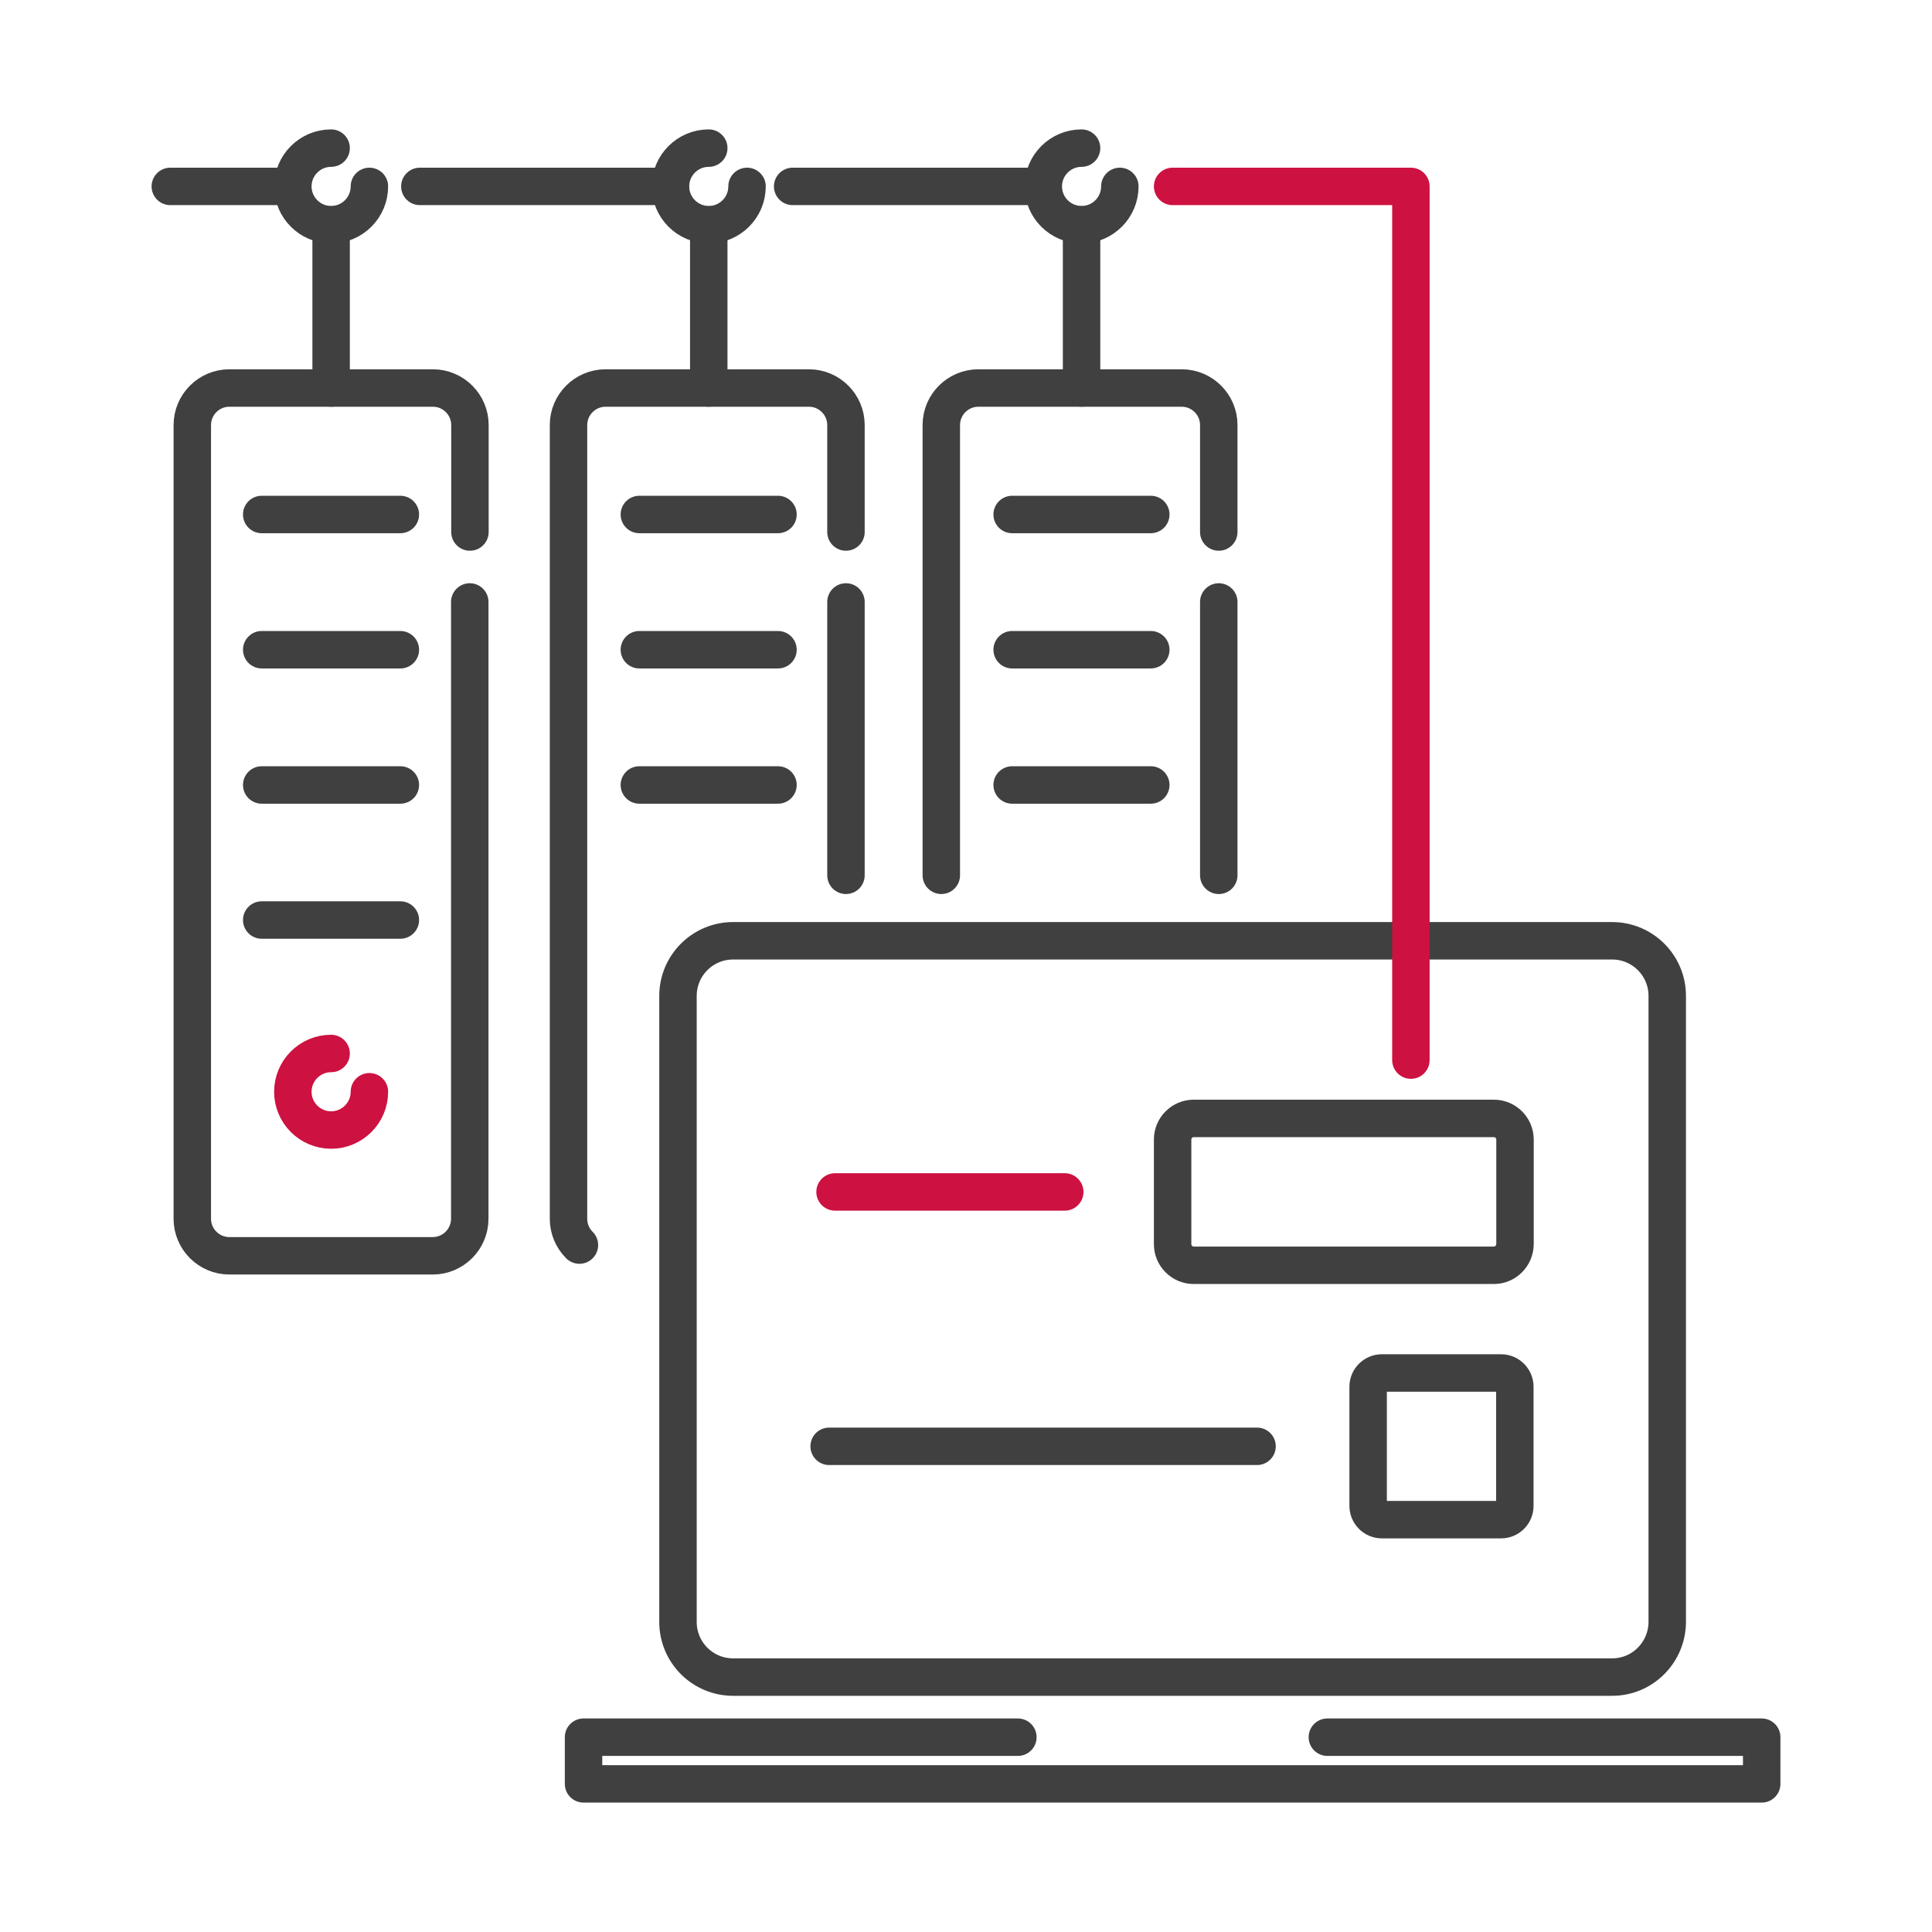 <?xml version="1.0" encoding="UTF-8"?> <!-- Generator: Adobe Illustrator 24.3.2, SVG Export Plug-In . SVG Version: 6.00 Build 0) --> <svg xmlns="http://www.w3.org/2000/svg" xmlns:xlink="http://www.w3.org/1999/xlink" version="1.1" id="Layer_1" x="0px" y="0px" viewBox="0 0 1080 1080" style="enable-background:new 0 0 1080 1080;" xml:space="preserve"> <style type="text/css"> .st0{fill:none;stroke:#404041;stroke-width:20.933;stroke-linecap:round;stroke-linejoin:round;stroke-miterlimit:10;} .st1{fill:none;stroke:#CD1141;stroke-width:20.933;stroke-linecap:round;stroke-linejoin:round;stroke-miterlimit:10;} </style> <g> <path class="st0" d="M901.2,937.5H409.8c-17,0-30.8-13.8-30.8-30.8v-350c0-17,13.8-30.8,30.8-30.8h491.4c17,0,30.8,13.8,30.8,30.8 v350C931.9,923.7,918.2,937.5,901.2,937.5z"></path> <polyline class="st0" points="742,971.1 984.8,971.1 984.8,984.2 984.8,997.2 326.2,997.2 326.2,971.1 569,971.1 "></polyline> <path class="st0" d="M835.1,707.3H667.3c-6.5,0-11.8-5.3-11.8-11.8V637c0-6.5,5.3-11.8,11.8-11.8h167.8c6.5,0,11.8,5.3,11.8,11.8 v58.5C846.8,702,841.6,707.3,835.1,707.3z"></path> <line class="st1" x1="466.8" y1="666.3" x2="595.2" y2="666.3"></line> <path class="st0" d="M839.1,849.5h-66.6c-4.3,0-7.7-3.5-7.7-7.7v-66.6c0-4.3,3.5-7.7,7.7-7.7h66.6c4.3,0,7.7,3.5,7.7,7.7v66.6 C846.8,846,843.4,849.5,839.1,849.5z"></path> <line class="st0" x1="463.5" y1="808.5" x2="702.7" y2="808.5"></line> <path class="st1" d="M206.5,610.3c0,11.8-9.6,21.4-21.4,21.4c-11.8,0-21.4-9.6-21.4-21.4s9.6-21.4,21.4-21.4"></path> <path class="st0" d="M206.5,104.2c0,11.8-9.6,21.4-21.4,21.4c-11.8,0-21.4-9.6-21.4-21.4s9.6-21.4,21.4-21.4"></path> <line class="st0" x1="185.1" y1="125.7" x2="185.1" y2="216.9"></line> <line class="st0" x1="95.2" y1="104.2" x2="163.6" y2="104.2"></line> <line class="st0" x1="146.3" y1="287.6" x2="223.8" y2="287.6"></line> <line class="st0" x1="146.3" y1="363.2" x2="223.8" y2="363.2"></line> <line class="st0" x1="146.3" y1="438.8" x2="223.8" y2="438.8"></line> <line class="st0" x1="146.3" y1="514.3" x2="223.8" y2="514.3"></line> <path class="st0" d="M262.7,297.4v-59.8c0-11.4-9.3-20.7-20.7-20.7H128.2c-11.4,0-20.7,9.3-20.7,20.7v443.7 c0,11.4,9.3,20.7,20.7,20.7h113.7c11.4,0,20.7-9.3,20.7-20.7V336.5"></path> <line class="st0" x1="472.9" y1="489.3" x2="472.9" y2="336.5"></line> <line class="st0" x1="681.3" y1="489.3" x2="681.3" y2="336.5"></line> <path class="st0" d="M472.9,297.4v-59.8c0-11.4-9.3-20.7-20.7-20.7H338.5c-11.4,0-20.7,9.3-20.7,20.7v443.7 c0,5.7,2.3,10.9,6.1,14.7"></path> <path class="st0" d="M417.6,104.2c0,11.8-9.6,21.4-21.4,21.4s-21.4-9.6-21.4-21.4s9.6-21.4,21.4-21.4"></path> <line class="st0" x1="396.2" y1="125.7" x2="396.2" y2="216.9"></line> <line class="st0" x1="234.7" y1="104.2" x2="374.7" y2="104.2"></line> <line class="st0" x1="357.4" y1="287.6" x2="434.9" y2="287.6"></line> <line class="st0" x1="357.4" y1="363.2" x2="434.9" y2="363.2"></line> <line class="st0" x1="357.4" y1="438.8" x2="434.9" y2="438.8"></line> <path class="st0" d="M681.3,297.4v-59.8c0-11.4-9.3-20.7-20.7-20.7H546.9c-11.4,0-20.7,9.3-20.7,20.7v251.7"></path> <path class="st0" d="M626,104.2c0,11.8-9.6,21.4-21.4,21.4c-11.8,0-21.4-9.6-21.4-21.4s9.6-21.4,21.4-21.4"></path> <line class="st0" x1="604.6" y1="125.7" x2="604.6" y2="216.9"></line> <line class="st0" x1="443.1" y1="104.2" x2="583.1" y2="104.2"></line> <line class="st0" x1="565.8" y1="287.6" x2="643.3" y2="287.6"></line> <line class="st0" x1="565.8" y1="363.2" x2="643.3" y2="363.2"></line> <line class="st0" x1="565.8" y1="438.8" x2="643.3" y2="438.8"></line> <polyline class="st1" points="655.5,104.2 788.7,104.2 788.7,592.6 "></polyline> </g> </svg> 